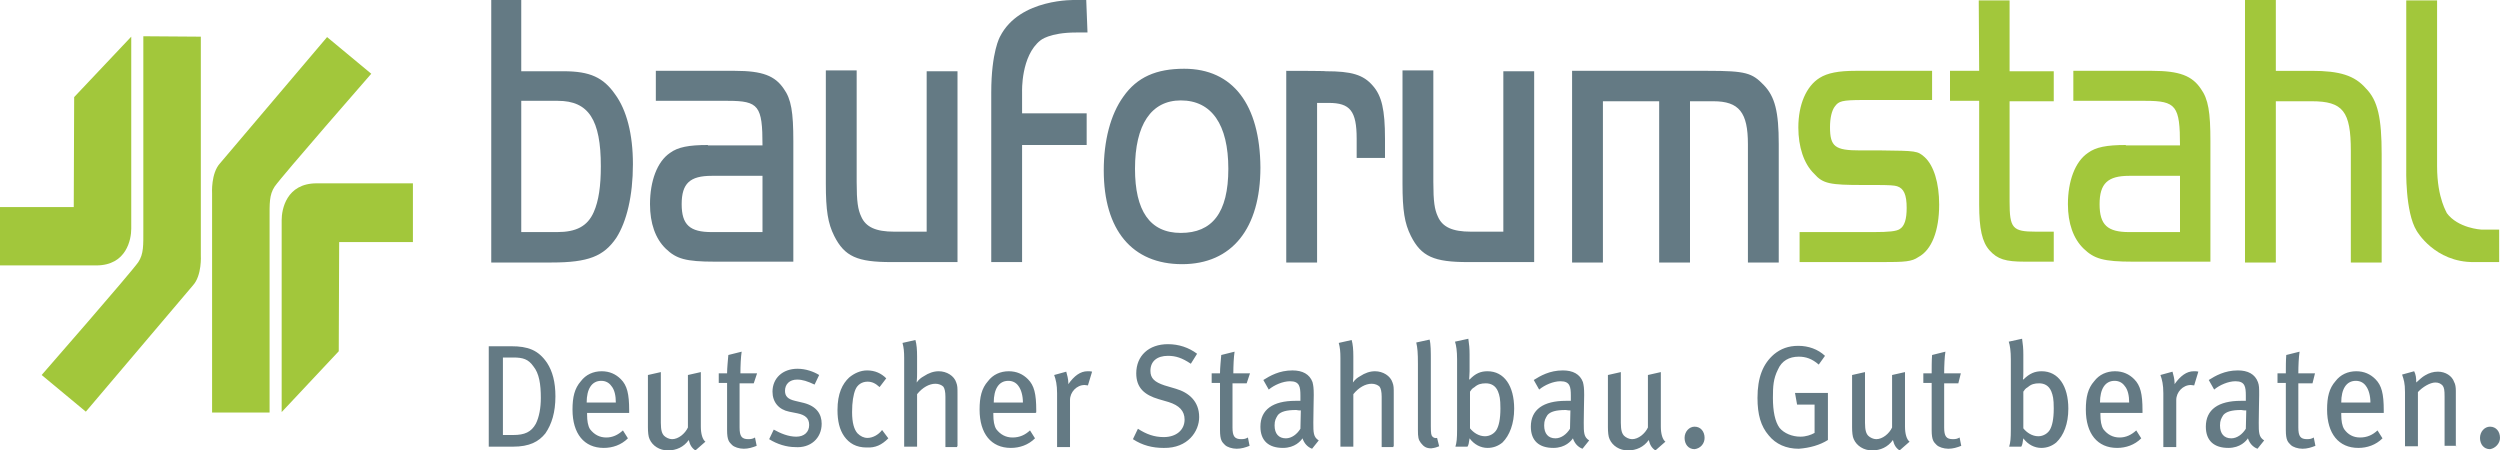 <?xml version="1.0" encoding="UTF-8"?>
<svg id="layer" xmlns="http://www.w3.org/2000/svg" version="1.1" viewBox="0 0 600 108.1">
  <!-- Generator: Adobe Illustrator 30.0.0, SVG Export Plug-In . SVG Version: 2.1.1 Build 123)  -->
  <defs>
    <style>
      .st0 {
        fill: #a2c73b;
      }

      .st1 {
        fill: #647a84;
      }
    </style>
  </defs>
  <path class="st1" d="M260.7,0h-2.5s-13.5-.5-18.2,8.8c0,0-2.1,3.6-2.1,13.4v40.7h7.4v-28.1h15.5v-7.6h-15.5v-5.2s-.3-8.6,4.4-12.3c0,0,2.1-1.9,8.6-1.9h2.7l-.3-7.8"/>
  <path class="st0" d="M584.9,39.9V.1h-7.4v40.3s-.3,10.5,2.5,15c0,0,4.3,7.6,13.8,7.5h6v-7.8h-4.3s-5.6-.3-8.3-4c.2.1-2.3-3.3-2.3-11.2"/>
  <path class="st0" d="M546.2,0h-7.4v63h7.4V24.3h8.6c7.5,0,9.4,2.4,9.4,11.9v26.8h7.4v-26c0-8.6-.9-12.9-3.8-15.8-2.7-3.1-6.3-4.2-13-4.2h-8.6V0ZM523.2,42.2v13.5h-12.2c-5.2,0-7.1-1.7-7.1-6.7s2-6.8,7.1-6.8h12.2ZM510.2,34.8c-4.6,0-7.2.5-9.1,1.9-3.1,2.1-4.8,6.8-4.8,12.3,0,4.6,1.3,8.3,3.8,10.7,2.5,2.4,4.7,3.1,11.8,3.1h18.6v-28.9c0-7-.5-10.1-2.3-12.6-2.1-3.1-5.1-4.3-11.7-4.3h-18.9v7.2h17.3c7.4,0,8.3,1.2,8.3,10.7h-13v-.1h0ZM475,17h-7v7.2h7v24.9c0,5.8.7,9,2.5,11,1.9,2.1,3.8,2.7,8.4,2.7h7v-7.2h-4.3c-5.6,0-6.3-.8-6.3-7.2v-24.1h10.6v-7.2h-10.6V.1h-7.4l.1,16.9h0ZM463.8,17h-18.5c-4,0-6.7.5-8.6,1.7-3.2,2-5.1,6.4-5.1,11.9,0,4.6,1.3,8.7,3.8,11.1,2.1,2.4,3.8,2.7,11.8,2.7h2.9c3.4,0,4.6.1,5.2.3,1.6.5,2.3,2,2.3,5.2,0,2.7-.5,4.4-1.7,5.1-.8.5-2.5.7-6.3.7h-17.7v7.2h19.7c5.6,0,7.2-.1,8.8-1.2,3.2-1.7,5-6.3,5-12.6,0-5.2-1.3-9.4-3.5-11.4-1.7-1.5-2-1.5-10.5-1.6h-5c-6,0-7.2-.9-7.2-5.6,0-2.1.4-4,1.2-5,.9-1.2,1.6-1.5,6.8-1.5h16.5v-7h.1Z"/>
  <path class="st1" d="M377.3,17v46h7.4V24.3h13.5v38.7h7.4V24.3h5.6c6.2,0,8.3,2.7,8.3,10.3v28.4h7.4v-28.4c0-7.8-.9-11.4-3.6-14.2-2.8-2.9-4.3-3.4-13.4-3.4,0,0-32.6,0-32.6,0ZM361,55.6h-8c-4.4,0-6.8-1.1-7.9-3.6-.8-1.7-1.1-3.6-1.1-8.3v-26.8h-7.4v27.2c0,6.4.5,9.5,2,12.5,2.5,5,5.6,6.3,13.7,6.3h15.9V17.1h-7.4v38.6h.2v-.1ZM308.7,17v46h7.4V24.7h2.8c5.1,0,6.7,1.9,6.7,8.6v4.6h6.8v-4.6c0-7-.8-10.3-2.9-12.7-2.3-2.7-5.2-3.5-11.3-3.5,0-.1-9.5-.1-9.5-.1ZM283.4,24.1c7.4,0,11.4,5.8,11.4,16.4s-3.9,15.4-11.4,15.4-11-5.4-11-15.4c0-10.6,3.9-16.4,11-16.4M284.2,16.5c-6.7,0-11.3,2-14.6,6.7-3.1,4.3-4.7,10.6-4.7,17.7,0,14.3,6.8,22.5,18.8,22.5s18.8-8.6,18.8-23.2c-.1-15.1-6.6-23.7-18.3-23.7"/>
  <path class="st1" d="M222.6,55.6h-8c-4.4,0-6.8-1.1-7.9-3.6-.8-1.7-1.1-3.6-1.1-8.3v-26.8h-7.4v27.2c0,6.4.5,9.5,2,12.5,2.5,5,5.6,6.3,13.7,6.3h15.9V17.1h-7.4v38.6h.2v-.1ZM183,42.2v13.5h-12.2c-5.2,0-7.2-1.7-7.2-6.7s2-6.8,7.2-6.8h12.2ZM169.9,34.8c-4.6,0-7.2.5-9.1,1.9-3.1,2.1-4.8,6.8-4.8,12.3,0,4.6,1.3,8.3,3.8,10.7,2.5,2.4,4.7,3.1,11.8,3.1h18.8v-28.9c0-7-.5-10.1-2.3-12.6-2.1-3.1-5.1-4.3-11.7-4.3h-19v7.2h17.3c7.4,0,8.3,1.2,8.3,10.7h-13.1v-.1ZM125.1,24.2h8.8c7.4,0,10.3,4.6,10.3,15.7,0,4.7-.5,8.3-1.7,11-1.5,3.4-4.2,4.8-8.8,4.8h-8.6v-31.5ZM125.1,17V0h-7.2v63h14.5c8.8,0,12.5-1.5,15.5-5.9,2.5-3.9,4-10.1,4-17.7,0-7.2-1.5-13-4.3-16.8-2.8-4-6-5.5-12.3-5.5h-10.2v-.1Z"/>
  <path class="st1" d="M600,105.1c0-1.5-.9-2.7-2.4-2.7-1.3,0-2.4,1.2-2.4,2.7s.9,2.7,2.4,2.7c1.3-.2,2.4-1.4,2.4-2.7M589.4,107.1v-13.3c0-.8-.1-1.6-.4-2.1-.5-1.5-2.1-2.5-3.9-2.5-1.1,0-2.1.3-3.1.9-.7.4-1.2.9-2.1,1.7,0-1.1-.1-1.9-.5-2.7l-2.9.8c.4,1.2.7,2,.7,4.2v13h3.1v-13c1.1-1.2,2.9-2.3,4.2-2.3.8,0,1.3.3,1.7.7.4.5.5,1.1.5,2.7v11.8h2.8v.1h-.1ZM568.9,96.6h-7c0-3.2,1.2-5.2,3.5-5.2,1.1,0,1.9.5,2.4,1.2.7.9,1.1,2.4,1.1,4M572.1,99v-.5c0-4-.5-6-2-7.5-1.2-1.2-2.7-1.9-4.6-1.9-2,0-3.8.8-5,2.4-1.5,1.7-2,3.8-2,6.8,0,5.8,2.8,9.2,7.5,9.2,2.1,0,4.2-.7,5.8-2.3l-1.2-1.9c-1.2,1.1-2.5,1.7-4.2,1.7-1.6,0-2.9-.7-3.8-2-.5-.8-.7-2-.7-3.5v-.4h10.2v-.1ZM555.6,89.6h-4c0-1.7.1-4,.3-5.2l-3.2.8c-.1,1.3-.1,3.1-.1,4.4h-2v2.3h2v11.3c0,2.5.5,2.9,1.2,3.6.5.5,1.7.9,2.8.9s2.1-.3,3.1-.7l-.4-2c-.5.3-.9.4-1.6.4-1.6,0-2.1-.7-2.1-2.8v-10.6h3.4l.6-2.4ZM539.1,98.5l-.1,4.4c-.8,1.3-2.1,2.3-3.5,2.3-1.7,0-2.7-1.1-2.7-3.1,0-1.2.3-1.7.8-2.5.7-.8,2-1.2,4.3-1.2.5.1.8.1,1.2.1M543.4,105.7c-1.3-.8-1.3-1.9-1.3-4.3s.1-5.2.1-6.6c0-1.7,0-2.3-.3-3.1-.7-1.9-2.4-2.8-4.8-2.8-3.2,0-5.4,1.3-7,2.3l1.3,2.3c1.3-1.1,3.4-2,5.1-2,2.3,0,2.5,1.3,2.5,3.5v1.2h-1.2c-5.4,0-8.4,2.1-8.4,6.2,0,3.4,2,5.1,5.4,5.1,2.9,0,4.3-1.7,4.7-2.3.4,1.2,1.2,2.1,2.3,2.5l1.6-2ZM527.6,89.2c-.3-.1-.7-.1-1.1-.1-1.7,0-3.2,1.1-4.6,3.1v-.3c0-.9-.3-2-.5-2.7l-2.9.8c.4,1.1.7,2.3.7,4.4v12.9h3.1v-11.3c0-1.9,1.6-3.6,3.5-3.6.3,0,.5.1.8.1l1-3.3ZM511,96.6h-7c0-3.2,1.2-5.2,3.5-5.2,1.1,0,1.9.5,2.4,1.2.8.9,1.1,2.4,1.1,4M514.2,99v-.5c0-4-.5-6-2-7.5-1.2-1.2-2.7-1.9-4.6-1.9-2,0-3.8.8-5,2.4-1.5,1.7-2,3.8-2,6.8,0,5.8,2.8,9.2,7.5,9.2,2.1,0,4.2-.7,5.8-2.3l-1.2-1.9c-1.2,1.1-2.5,1.7-4,1.7-1.6,0-2.9-.7-3.9-2-.5-.8-.7-2-.7-3.5v-.4h10.1v-.1h0ZM492.9,98c0,2.7-.4,4.2-.9,5.1s-1.6,1.6-2.8,1.6c-1.5,0-2.8-.9-3.6-1.9v-8.8c.3-.4.4-.7,1.1-1.1.8-.7,1.6-.9,2.7-.9,1.2,0,2.3.5,2.9,1.9.4,1,.6,1.8.6,4.1M496.4,98.1c0-5.5-2.4-9-6.4-9-1.6,0-2.9.5-4.4,2l-.1-.1c.1-.3.1-1.1.1-1.9v-4c0-1.5-.1-2.5-.3-3.8l-3.2.7c.3.9.5,2.3.5,4.2v16.8c0,2.3-.1,3.2-.4,4.2h2.9c.3-.5.3-.8.5-2,1.1,1.5,2.7,2.3,4.3,2.3,1.3,0,2.5-.4,3.6-1.3,1.8-1.7,2.9-4.5,2.9-8.1M470.6,89.6h-4c0-1.7.1-4,.3-5.2l-3.2.8c-.1,1.3-.1,3.1-.1,4.4h-2v2.3h2v11.3c0,2.5.5,2.9,1.2,3.6.5.5,1.7.9,2.8.9s2.1-.3,3.1-.7l-.4-2c-.5.3-.9.4-1.6.4-1.6,0-2.1-.7-2.1-2.8v-10.6h3.4l.6-2.4ZM458.3,106c-.7-.5-1.1-1.9-1.1-3.6v-13.1l-3.1.7v12.6c-.7,1.5-2.3,2.8-3.8,2.8-.7,0-1.5-.4-1.9-.8-.5-.5-.8-1.3-.8-3.1v-12.2l-3.1.7v12.5c0,1.2.1,2.3.4,2.9.7,1.6,2.4,2.7,4.4,2.7s3.8-.8,5-2.5c.3,1.2.7,1.9,1.6,2.5l2.4-2.1ZM438.7,105.6v-11.3h-7.9l.5,2.8h4.2v6.8c-.9.5-2.1.9-3.4.9-2,0-3.9-.8-5-2.1-1.1-1.5-1.6-4-1.6-7.2,0-2.8.1-4.6,1.2-6.8.9-2.1,2.7-3.1,5-3.1,1.7,0,3.2.5,4.8,1.9l1.5-2.1c-1.7-1.6-4-2.4-6.4-2.4s-4.2.7-5.8,2c-2.7,2.3-4,5.6-4,10.5,0,4,.8,6.8,2.7,9,1.7,2.1,4.2,3.2,7.2,3.2,2.7-.2,5.1-.9,7-2.1M409.1,105.1c0-1.5-.9-2.7-2.4-2.7-1.3,0-2.4,1.2-2.4,2.7s.9,2.7,2.4,2.7c1.5-.2,2.4-1.4,2.4-2.7M399.7,106c-.7-.5-1.1-1.9-1.1-3.6v-13.1l-3.1.7v12.6c-.7,1.5-2.3,2.8-3.8,2.8-.7,0-1.5-.4-1.9-.8-.5-.5-.8-1.3-.8-3.1v-12.2l-3.1.7v12.5c0,1.2.1,2.3.4,2.9.7,1.6,2.4,2.7,4.4,2.7s3.8-.8,5-2.5c.3,1.2.7,1.9,1.6,2.5l2.4-2.1ZM376.9,98.5l-.1,4.4c-.8,1.3-2.1,2.3-3.5,2.3-1.7,0-2.7-1.1-2.7-3.1,0-1.2.3-1.7.8-2.5.7-.8,2-1.2,4.4-1.2.5.1.7.1,1.1.1M381.4,105.7c-1.3-.8-1.3-1.9-1.3-4.3s.1-5.2.1-6.6c0-1.7-.1-2.3-.3-3.1-.7-1.9-2.4-2.8-4.8-2.8-3.2,0-5.4,1.3-7,2.3l1.3,2.3c1.3-1.1,3.4-2,5.1-2,2.3,0,2.5,1.3,2.5,3.5v1.2h-1.2c-5.4,0-8.4,2.1-8.4,6.2,0,3.4,2,5.1,5.4,5.1,2.9,0,4.3-1.7,4.7-2.3.4,1.2,1.2,2.1,2.3,2.5l1.6-2ZM360.1,98c0,2.7-.4,4.2-.9,5.1s-1.6,1.6-2.8,1.6c-1.5,0-2.8-.9-3.6-1.9v-8.8c.3-.4.4-.7,1.1-1.1.8-.7,1.6-.9,2.7-.9,1.2,0,2.3.5,2.9,1.9.4,1,.6,1.8.6,4.1M363.4,98.1c0-5.5-2.4-9-6.4-9-1.6,0-2.9.5-4.3,2l-.1-.1c0-.3.1-1.1.1-1.9v-4c0-1.5-.1-2.5-.3-3.8l-3.2.7c.3.9.5,2.3.5,4.2v16.8c0,2.3-.1,3.2-.4,4.2h2.9c.3-.5.3-.8.5-2,1.1,1.5,2.7,2.3,4.3,2.3,1.3,0,2.5-.4,3.6-1.3,1.7-1.7,2.8-4.5,2.8-8.1M345.4,107.1l-.5-2c-.4.1-.8,0-1.1-.3s-.4-.7-.4-2.5v-15.8c0-2.1,0-3.9-.3-5l-3.2.7c.3,1.3.4,2.5.4,5.1v15.9c0,1.7.1,2.3.7,3.1.7.9,1.3,1.3,2.5,1.3.9-.1,1.4-.3,1.9-.5M334.5,107.1v-12.5c0-1.6,0-2-.3-2.8-.5-1.6-2.3-2.7-4.2-2.7-1.2,0-2.4.4-3.6,1.2-.7.4-1.1.7-1.7,1.5.1-.9.1-1.7.1-2.3v-3.9c0-1.7-.1-2.9-.4-4l-3.1.7c.3,1.1.4,2.1.4,3.6v21.3h3.1v-12.6c1.3-1.6,2.9-2.5,4.4-2.5.8,0,1.5.3,1.9.7.3.4.5,1.2.5,2.4v12.1h2.8v-.2h.1ZM312.2,98.5l-.1,4.4c-.8,1.3-2.1,2.3-3.5,2.3-1.7,0-2.7-1.1-2.7-3.1,0-1.2.3-1.7.8-2.5.7-.8,2-1.2,4.4-1.2.4.1.7.1,1.1.1M316.5,105.7c-1.3-.8-1.3-1.9-1.3-4.3s.1-5.2.1-6.6c0-1.7-.1-2.3-.3-3.1-.7-1.9-2.4-2.8-4.8-2.8-3.2,0-5.4,1.3-7,2.3l1.3,2.3c1.3-1.1,3.4-2,5.1-2,2.3,0,2.5,1.3,2.5,3.5v1.2h-1.2c-5.4,0-8.4,2.1-8.4,6.2,0,3.4,2,5.1,5.4,5.1,2.9,0,4.3-1.7,4.7-2.3.4,1.2,1.2,2.1,2.3,2.5l1.6-2ZM300,89.6h-4c0-1.7.1-4,.3-5.2l-3.2.8c-.1,1.3-.3,3.1-.3,4.4h-2v2.3h2v11.3c0,2.5.5,2.9,1.2,3.6.5.5,1.7.9,2.8.9s2.1-.3,3.1-.7l-.4-2c-.5.3-.9.4-1.6.4-1.6,0-2.1-.7-2.1-2.8v-10.6h3.4l.8-2.4ZM287.8,100.1c0-3.8-2.5-5.9-5.6-6.8l-2.7-.8c-2.4-.8-3.4-1.7-3.4-3.5,0-2.3,1.6-3.6,4.2-3.6,1.9,0,3.4.5,5.5,1.9l1.5-2.4c-2-1.5-4.4-2.3-7-2.3-4.6,0-7.6,2.8-7.6,7,0,3.5,2,5.2,5.4,6.2l2.4.7c2.5.8,3.8,2.1,3.8,4.2,0,2.5-2,4.2-5,4.2-2.3,0-4.2-.7-6.2-2l-1.2,2.5c2.3,1.5,4.7,2.1,7.4,2.1,5.8.1,8.5-4,8.5-7.4M262.1,89.2c-.3-.1-.7-.1-1.1-.1-1.7,0-3.2,1.1-4.6,3.1v-.3c0-.9-.3-2-.5-2.7l-2.9.8c.4,1.1.7,2.3.7,4.4v12.9h3.1v-11.3c0-1.9,1.6-3.6,3.5-3.6.3,0,.5.1.8.1l1-3.3ZM245.5,96.6h-7c0-3.2,1.2-5.2,3.5-5.2,1.1,0,1.9.5,2.4,1.2.7.9,1.1,2.4,1.1,4M248.7,99v-.5c0-4-.5-6-2-7.5-1.2-1.2-2.7-1.9-4.6-1.9-2,0-3.8.8-5,2.4-1.5,1.7-2,3.8-2,6.8,0,5.8,2.8,9.2,7.5,9.2,2.1,0,4.2-.7,5.8-2.3l-1.2-1.9c-1.2,1.1-2.5,1.7-4.2,1.7-1.6,0-2.9-.7-3.9-2-.5-.8-.7-2-.7-3.5v-.4h10.2v-.1h.1ZM229.8,107.1v-12.5c0-1.6,0-2-.3-2.8-.5-1.6-2.3-2.7-4.2-2.7-1.2,0-2.4.4-3.6,1.2-.7.4-1.1.7-1.7,1.5.1-.9.1-1.7.1-2.3v-3.9c0-1.7-.1-2.9-.4-4l-3.1.7c.3,1.1.4,2.1.4,3.6v21.3h3.1v-12.6c1.3-1.6,2.9-2.5,4.4-2.5.8,0,1.5.3,1.9.7.3.4.5,1.2.5,2.4v12.1h2.8v-.2h.1ZM213.2,105.2l-1.5-2c-.9,1.2-2.3,1.9-3.5,1.9-.9,0-1.7-.4-2.4-1.1-.8-.9-1.3-2.5-1.3-5.1,0-2.4.3-4.2.8-5.4.5-1.2,1.6-1.9,2.9-1.9,1.1,0,1.9.4,2.9,1.3l1.6-2.1c-1.2-1.2-2.7-1.9-4.6-1.9-1.6,0-3.1.7-4.3,1.7-1.6,1.5-2.8,3.8-2.8,7.8,0,2.7.5,4.7,1.6,6.3,1.2,1.7,2.9,2.7,5.4,2.7,2.1.1,3.6-.6,5.2-2.2M197.2,101.7c0-2.3-1.2-4.2-4.3-5l-2.1-.5c-1.7-.4-2.4-1.1-2.4-2.4,0-1.6,1.1-2.7,2.9-2.7,1.3,0,2.5.4,4.2,1.2l1.1-2.3c-1.3-.8-3.2-1.5-5.2-1.5-3.6,0-6,2.3-6,5.5,0,2.5,1.5,4.3,4,4.8l2,.4c1.9.4,2.8,1.2,2.8,2.8,0,1.7-1.2,2.8-3.1,2.8s-3.8-.8-5.4-1.7l-1.1,2.3c1.9,1.2,4.2,1.9,6.2,1.9,3.7.3,6.4-2.1,6.4-5.6M181.7,89.6h-4c0-1.7.1-4,.3-5.2l-3.2.8c-.1,1.3-.3,3.1-.3,4.4h-2v2.3h2v11.3c0,2.5.5,2.9,1.2,3.6.5.5,1.7.9,2.8.9s2.1-.3,3.1-.7l-.4-2c-.5.3-.9.4-1.6.4-1.6,0-2.1-.7-2.1-2.8v-10.6h3.4l.8-2.4ZM169.3,106c-.7-.5-1.1-1.9-1.1-3.6v-13.1l-3.1.7v12.6c-.7,1.5-2.3,2.8-3.8,2.8-.7,0-1.5-.4-1.9-.8-.5-.5-.8-1.3-.8-3.1v-12.2l-3.1.7v12.5c0,1.2.1,2.3.4,2.9.7,1.6,2.4,2.7,4.4,2.7s3.8-.8,5-2.5c.3,1.2.7,1.9,1.6,2.5l2.4-2.1ZM147.8,96.6h-7c0-3.2,1.2-5.2,3.5-5.2,1.1,0,1.9.5,2.4,1.2.8.9,1.1,2.4,1.1,4M151,99v-.5c0-4-.5-6-2-7.5-1.2-1.2-2.7-1.9-4.6-1.9-2,0-3.8.8-5,2.4-1.5,1.7-2,3.8-2,6.8,0,5.8,2.8,9.2,7.5,9.2,2.1,0,4.2-.7,5.8-2.3l-1.2-1.9c-1.2,1.1-2.5,1.7-4,1.7-1.6,0-2.9-.7-3.9-2-.5-.8-.7-2-.7-3.5v-.4h10.1s0-.1,0-.1ZM129.8,95.5c0,2.4-.4,4.6-1.2,6.2-1.1,2-2.7,2.7-5.4,2.7h-2.5v-18.6h2.5c2.3,0,3.6.4,4.8,2.1,1.4,1.7,1.8,4.3,1.8,7.6M133.3,95.1c0-3.4-.7-6-2-8-2.1-3.1-4.6-4-8.6-4h-5.4v24.1h5.8c4,0,6.2-1.2,7.8-3.2,1.5-2.2,2.4-5,2.4-8.9"/>
  <path class="st0" d="M50.9,98.9v-52.5s-.3-4.8,1.9-7.2c2.7-3.2,25.7-30.3,25.7-30.3l10.6,8.8s-21.4,24.5-23.2,27.1c-1.3,2-1.2,4-1.2,7.8v46.4h-13.8v-.1Z"/>
  <path class="st0" d="M81.3,84.3l-13.7,14.6v-46.1c0-2.5,1.1-8.8,8.4-8.8h23.1v14.1h-17.7l-.1,26.2"/>
  <path class="st0" d="M48.2,8.8v52.5s.3,4.8-1.9,7.2c-2.7,3.2-25.7,30.3-25.7,30.3l-10.6-8.8s21.4-24.5,23.2-27.1c1.3-2,1.2-4,1.2-7.8V8.7l13.8.1Z"/>
  <path class="st0" d="M17.8,23.3l13.7-14.5v46.1c0,2.5-1.1,8.8-8.4,8.8H0v-14h17.7l.1-26.4"/>
</svg>